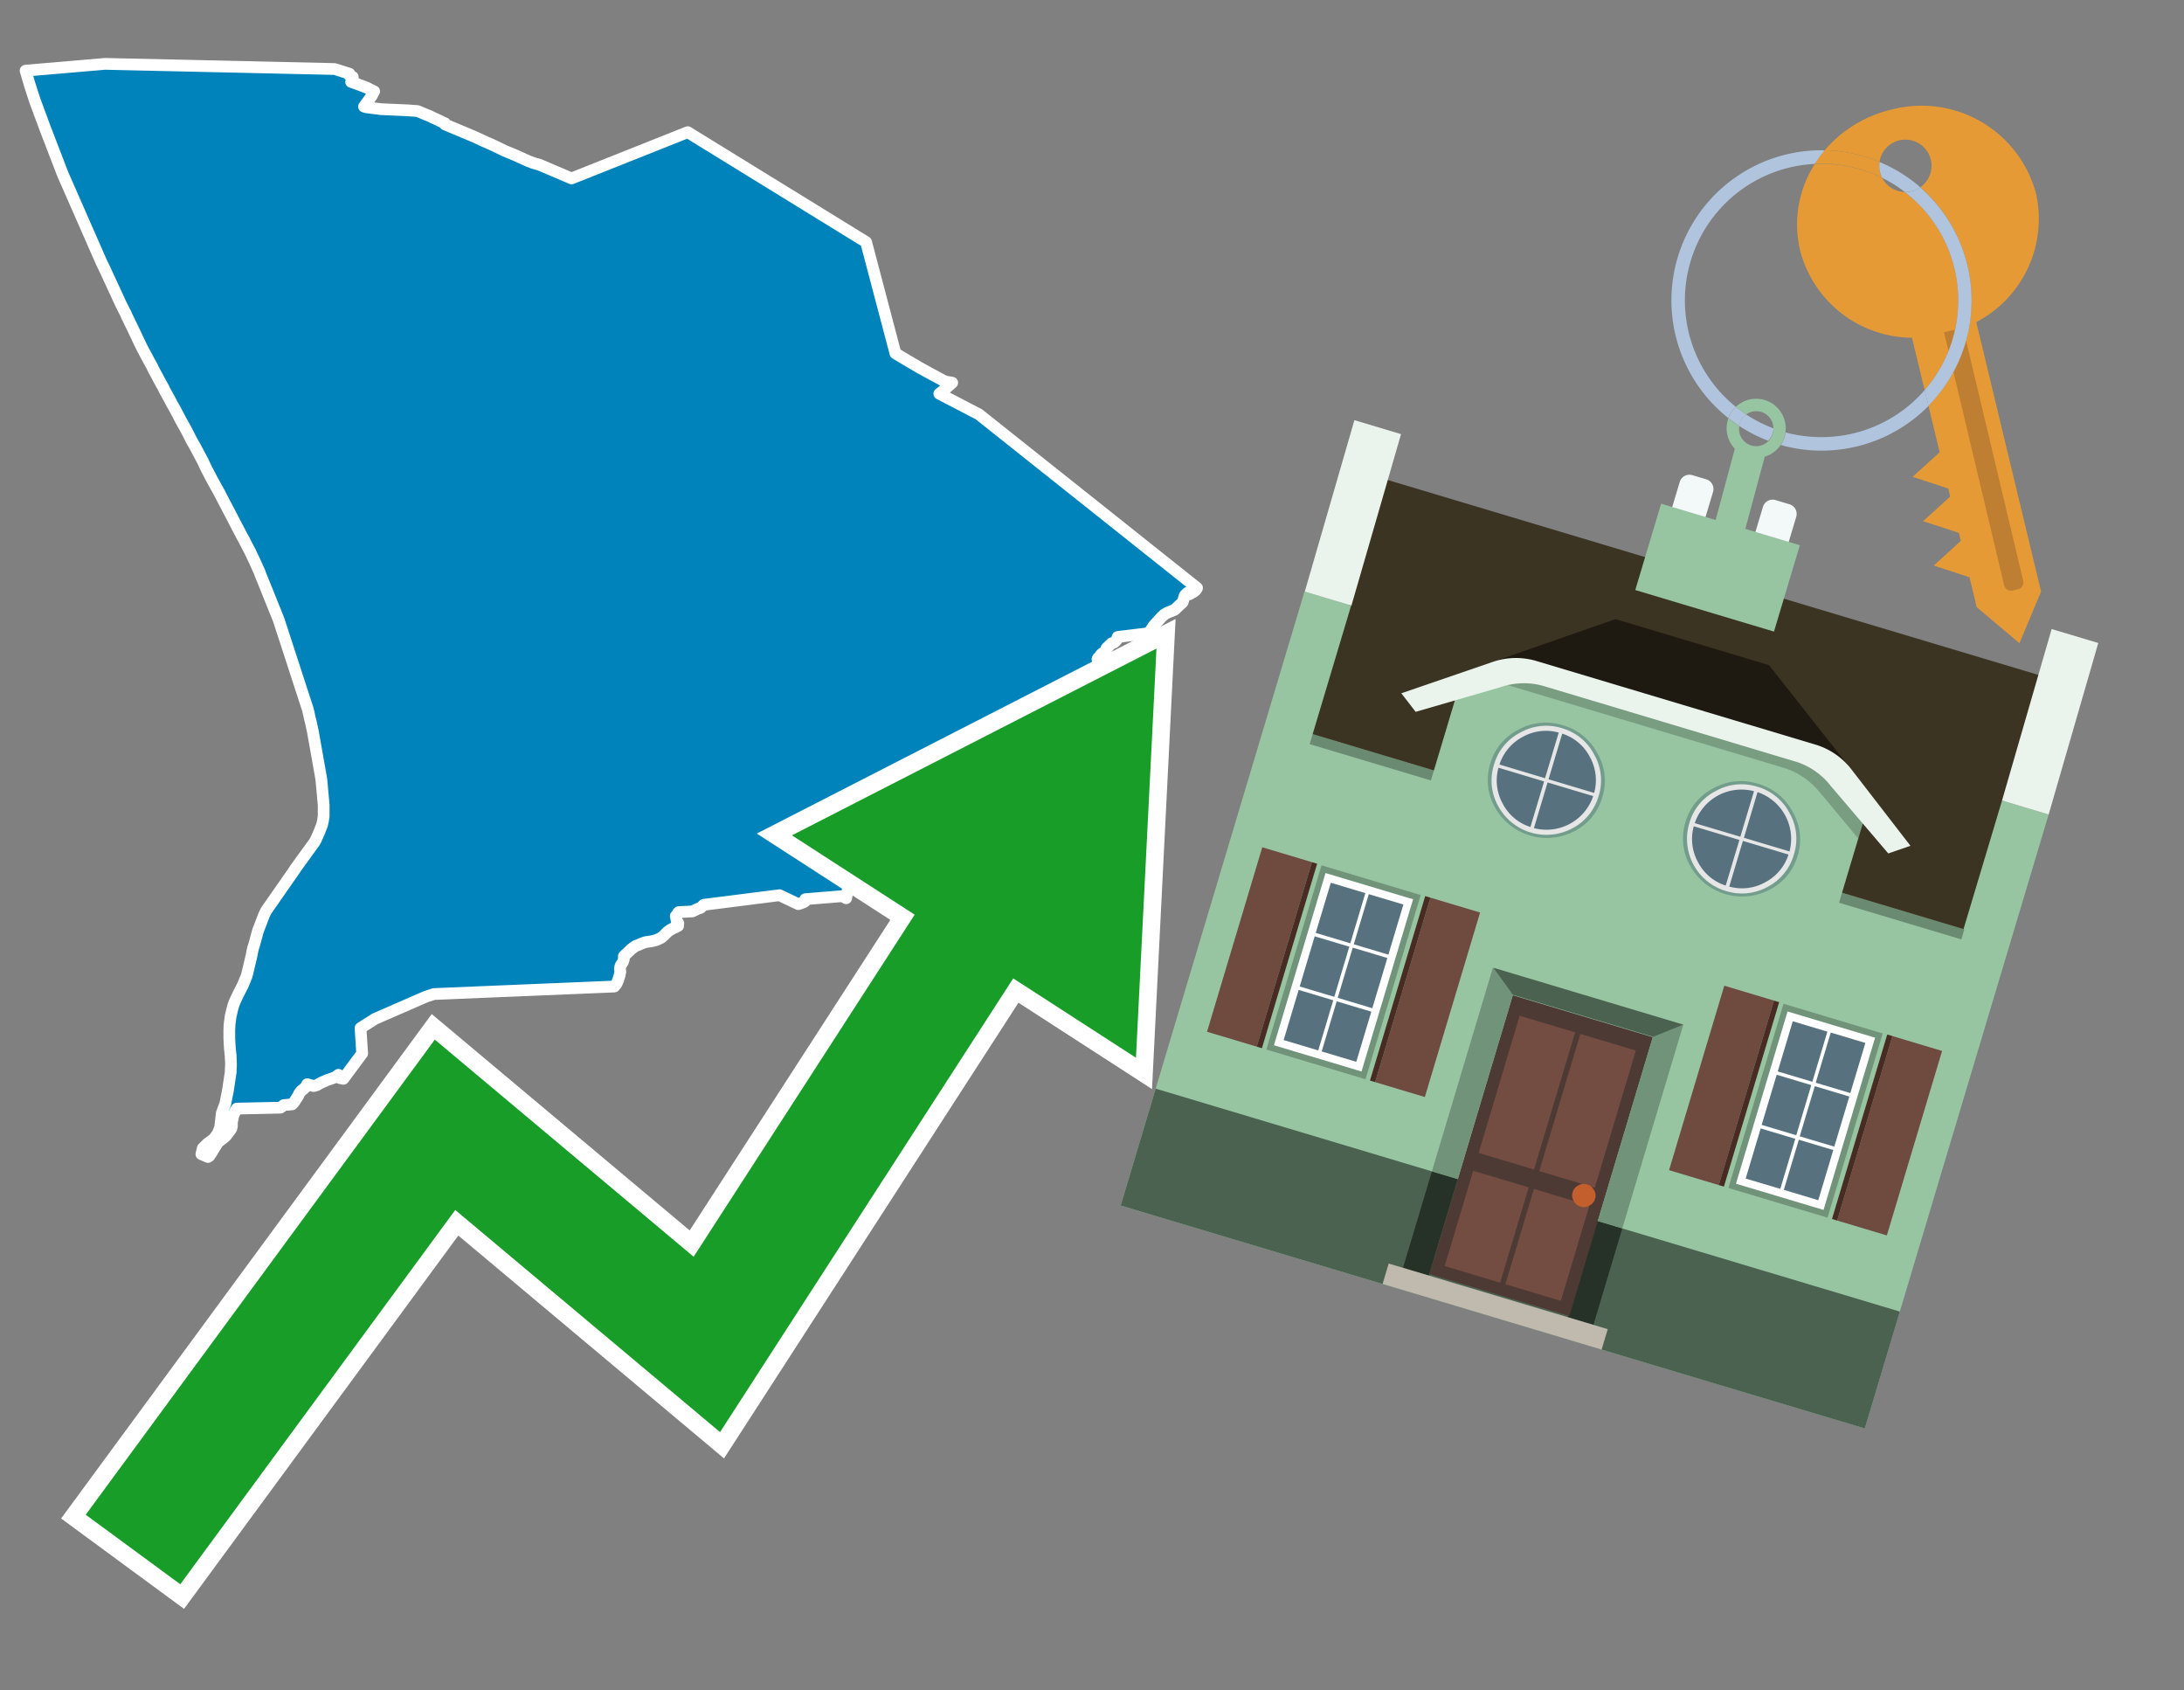 <svg id="Text" xmlns="http://www.w3.org/2000/svg" width="93.05" height="72" viewBox="0 0 93.05 72"><rect x="0" y="0" width="93.05" height="72" fill="#808080" stroke="none"/><polygon points="4.47,2.72 14.26,2.94 14.76,3.1 14.89,3.14 14.88,3.2 14.95,3.24 15.03,3.28 14.96,3.49 15.14,3.55 15.38,3.64 15.66,3.75 15.75,3.8 15.94,3.89 15.84,4.08 15.51,4.54 15.61,4.57 16.24,4.65 17.38,4.7 17.79,4.73 18.17,4.89 18.3,4.94 18.46,5.02 18.64,5.1 18.82,5.19 18.96,5.25 18.96,5.3 20.2,5.82 20.63,6.02 20.84,6.11 21.06,6.21 21.49,6.42 21.95,6.61 22.48,6.85 22.71,6.94 22.99,7.02 24.35,7.6 29.3,5.63 36.9,10.31 38.15,15.05 38.48,15.25 39.14,15.64 39.67,15.93 40.15,16.19 40.28,16.25 40.57,16.3 40.37,16.48 40.26,16.57 40.11,16.7 40.06,16.74 40.02,16.77 41.71,17.65 51,25.04 50.99,25.07 50.95,25.13 50.87,25.2 50.68,25.31 50.59,25.25 50.48,25.36 50.45,25.44 50.43,25.52 50.4,25.61 50.39,25.64 50.37,25.67 50.29,25.74 50.07,25.95 50.03,25.98 49.81,26.07 49.73,26.1 49.61,26.17 49.49,26.28 49.3,26.49 49.19,26.61 49.15,26.66 49.12,26.7 49.07,26.78 49.02,26.86 49.01,26.89 48.94,26.93 48.9,26.96 48.78,26.99 47.62,27.13 47.6,27.18 47.59,27.24 47.53,27.31 47.46,27.37 47.36,27.4 47.27,27.49 47.24,27.52 47.21,27.56 47.16,27.59 47.13,27.64 47.13,27.67 47.09,27.75 47.04,27.79 46.96,27.83 46.89,27.9 46.87,27.95 46.83,27.99 46.78,28.03 46.76,28.08 46.77,28.11 46.78,28.14 46.79,28.18 46.79,28.23 46.79,28.26 46.79,28.34 46.78,28.41 46.75,28.52 46.75,28.59 46.77,28.67 46.74,28.73 46.71,28.86 46.71,28.9 46.71,28.94 46.73,29.02 46.73,29.06 46.73,29.1 46.72,29.15 46.7,29.24 46.7,29.29 46.7,29.32 46.7,29.35 46.67,29.42 46.66,29.46 46.65,29.5 46.66,29.56 46.62,29.72 46.6,29.82 46.59,29.9 46.58,29.97 46.58,30.03 46.61,30.11 46.63,30.14 46.65,30.34 46.66,30.43 46.63,30.46 45.91,30.38 45.44,30.31 45.2,30.27 44.59,30.95 44.55,31.08 44.44,31.33 44.4,31.4 44.38,31.47 40.72,31.57 40.69,31.6 40.66,31.65 40.69,31.74 40.68,31.78 40.64,31.84 40.59,31.88 40.59,31.92 40.57,31.98 40.57,32.06 40.54,32.14 40.52,32.26 40.49,32.33 40.45,32.41 40.45,32.46 40.45,32.51 40.42,32.58 40.4,32.62 40.4,32.67 40.41,32.77 40.41,32.81 40.37,32.86 40.28,32.89 40.26,32.92 40.09,33.01 40.06,33.04 40.04,33.07 40.01,33.13 39.94,33.16 39.81,33.24 39.7,33.3 39.59,33.36 39.44,33.39 39.22,33.45 39.05,33.5 38.79,33.62 38.69,33.7 38.65,33.75 38.64,33.78 38.63,33.81 38.59,33.85 38.52,33.96 38.49,34 38.43,34.03 38.42,34.08 38.4,34.11 38.38,34.18 38.19,34.24 38.08,34.21 38.16,34.44 38.21,34.83 38.16,34.9 38.03,35 38.01,35.03 37.99,35.1 37.92,35.22 37.9,35.27 37.85,35.35 37.48,35.39 37.5,35.53 37.6,35.69 37.65,35.82 37.68,35.9 37.74,35.93 37.9,35.97 37.93,36.03 37.65,36.13 37.53,36.19 37.42,36.29 37.35,36.33 37.31,36.43 37.3,36.78 37.27,36.84 37.24,36.87 37.23,36.95 37.1,37.04 37.06,37.18 37.04,37.21 36.97,37.29 36.9,37.26 36.71,37.32 36.72,37.36 36.73,37.39 36.74,37.42 36.81,37.55 36.9,37.72 36.94,37.82 36.96,37.9 36.97,38.06 36.85,38.03 36.61,37.98 36.58,37.93 36.52,37.76 36.4,37.5 36.35,37.46 36.27,37.59 36.19,37.64 36.15,37.67 36.13,37.85 36.08,38.1 36.05,38.26 35.96,38.21 35.89,38.17 34.31,38.3 34.29,38.34 34.29,38.4 34.24,38.43 34.11,38.48 34.01,38.51 33.21,38.13 29.98,38.54 29.85,38.67 29.75,38.7 29.5,38.82 28.92,38.85 28.88,38.89 28.84,38.98 28.79,39.02 28.82,39.15 28.83,39.23 28.87,39.28 28.9,39.33 28.88,39.38 28.89,39.44 28.77,39.5 28.7,39.53 28.55,39.61 28.44,39.69 28.33,39.8 28.27,39.86 28.16,39.95 28.01,40.02 27.93,40.05 27.77,40.09 27.5,40.13 27.41,40.16 27.07,40.3 26.89,40.43 26.84,40.48 26.78,40.54 26.69,40.62 26.58,40.73 26.58,40.84 26.57,40.88 26.55,40.94 26.54,40.97 26.44,41.13 26.41,41.26 26.42,41.32 26.43,41.38 26.4,41.54 26.34,41.73 26.3,41.83 26.27,41.9 26.17,42.02 18.49,42.34 18.15,42.45 15.97,43.4 15.91,43.44 15.36,43.79 15.43,44.87 14.63,45.95 14.48,45.92 14.44,45.85 14.44,45.81 14.42,45.78 14.27,45.89 13.9,46.02 13.84,46.05 13.74,46.09 13.66,46.13 13.5,46.22 13.36,46.26 13.09,46.18 13.02,46.31 12.96,46.36 12.9,46.41 12.82,46.48 12.75,46.57 12.7,46.68 12.63,46.79 12.56,46.9 12.5,46.98 12.44,47.04 12.09,47.07 12.02,47.13 11.95,47.18 10.09,47.22 10.05,47.28 10,47.38 9.94,47.52 9.92,47.61 9.91,47.67 9.89,47.74 9.88,47.8 9.88,47.9 9.88,47.96 9.86,48.06 9.81,48.14 9.74,48.23 9.66,48.34 9.62,48.39 9.55,48.45 9.45,48.53 9.33,48.62 9.27,48.68 9.19,48.81 9.09,48.97 9.01,49.11 8.95,49.19 8.92,49.24 8.86,49.28 8.58,49.16 8.64,48.91 8.84,48.71 9.02,48.58 9.12,48.5 9.28,48.28 9.38,48.02 9.45,47.41 9.6,47.01 9.71,46.45 9.83,45.66 9.83,45.55 9.84,45.38 9.84,45.25 9.83,45.08 9.83,45 9.8,44.71 9.79,44.59 9.78,44.43 9.77,44.21 9.77,44.03 9.77,43.88 9.78,43.64 9.8,43.49 9.83,43.26 9.85,43.19 9.88,43.05 9.92,42.9 9.94,42.83 9.99,42.69 10.04,42.58 10.12,42.41 10.24,42.17 10.29,42.07 10.34,41.98 10.5,41.59 10.53,41.49 10.73,40.65 10.74,40.57 10.78,40.39 10.83,40.24 10.99,39.65 11.26,38.95 11.34,38.79 12.49,37.14 12.59,36.99 12.84,36.64 12.9,36.56 13.4,35.87 13.47,35.74 13.54,35.58 13.59,35.47 13.72,35.14 13.76,34.96 13.79,34.76 13.79,34.63 13.79,34.29 13.69,33.19 13.33,31.16 13.25,30.79 13.2,30.59 13.12,30.23 11.87,26.39 11.64,25.82 11.21,24.75 11.13,24.56 11.08,24.43 11.06,24.37 10.93,24.08 10.82,23.84 10.71,23.61 10.64,23.46 10.59,23.37 10.41,23.02 10.3,22.82 9.34,20.98 9.02,20.4 8.79,19.96 8.65,19.66 8.3,19 8.27,18.95 8.15,18.74 8.11,18.66 8,18.44 7.9,18.25 7.87,18.2 7.72,17.93 7.67,17.84 7.63,17.76 7.51,17.53 7.39,17.31 7.33,17.21 7.28,17.11 7.21,16.98 7.01,16.62 6.97,16.53 6.92,16.44 6.87,16.35 6.75,16.13 6.71,16.05 6.6,15.85 6.53,15.72 6.48,15.61 6.37,15.41 6.23,15.15 6.16,15.02 6.07,14.85 6.02,14.75 5.97,14.65 5.86,14.42 5.82,14.33 5.62,13.91 5.55,13.77 5.46,13.58 5.4,13.46 5.36,13.36 5.28,13.21 5.14,12.93 4.73,12.04 4.48,11.5 4.36,11.25 4.33,11.19 2.67,7.41 1.92,5.46 1.48,4.27 1.26,3.59 1.2,3.38 1.09,3.01 " fill="#0083ba" stroke="#fff" stroke-linejoin="round" stroke-width="0.5"/><polygon points="49.272 27.624 33.741 35.58 38.97 38.959 29.553 53.529 18.525 44.281 3.652 64.518 7.681 67.479 19.396 51.538 30.678 60.999 43.169 41.673 48.398 45.053 49.272 27.624" fill="none" stroke="#fff" stroke-miterlimit="10" stroke-width="1.5"/><polygon points="49.272 27.624 33.741 35.58 38.97 38.959 29.553 53.529 18.525 44.281 3.652 64.518 7.681 67.479 19.396 51.538 30.678 60.999 43.169 41.673 48.398 45.053 49.272 27.624" fill="#179d28"/><path d="M80.19,7.577a1.16,1.16,0,0,1-.094-.251,1.114,1.114,0,0,1-.018-.429A6.367,6.367,0,0,0,77.743,6.4a5.269,5.269,0,0,0-.423.577c.1,0,.192-.007.288-.007A5.794,5.794,0,0,1,80.19,7.577Z" fill="#e69a35"/><path d="M77.608,6.4A6.394,6.394,0,0,0,73.64,17.81a1.26,1.26,0,0,1,.317-.48A5.821,5.821,0,0,1,77.32,6.981a5.269,5.269,0,0,1,.423-.577Z" fill="#b0c4de"/><path d="M84.2,13.72a4.962,4.962,0,0,0,2.545-5.48,5.047,5.047,0,0,0-6.179-3.566A5.322,5.322,0,0,0,77.743,6.4a6.367,6.367,0,0,1,2.335.493,1.114,1.114,0,1,1,1.736,1.084,6.392,6.392,0,0,1,.347,9.3l.479,1.985-.438.4-.716.648.92.3.6.2.082.341-.438.4-.716.648.92.3.605.2.082.341-.438.4-.716.649.92.3.605.2.307,1.274,1.821,1.534.921-2.2Z" fill="#e69a35"/><path d="M81.154,8.179a1.115,1.115,0,0,1-.964-.6,5.794,5.794,0,0,0-2.582-.6c-.1,0-.192,0-.288.007a4.783,4.783,0,0,0-.625,3.685,4.962,4.962,0,0,0,4.765,3.715L82,16.617a5.82,5.82,0,0,0-.846-8.438Z" fill="#e69a35"/><path d="M74.1,18.142a6.386,6.386,0,0,0,1.232.63.73.73,0,0,0,.224-.527h0a5.783,5.783,0,0,1-1.159-.593A.733.733,0,0,0,74.1,18.142Z" fill="#b0c4de"/><path d="M74.4,17.652q-.228-.152-.44-.322a1.26,1.26,0,0,0-.317.48c.148.117.3.228.46.332A.733.733,0,0,1,74.4,17.652Z" fill="#b0c4de"/><path d="M74.824,16.984a1.257,1.257,0,0,0-.867.346c.141.114.288.222.44.322a.731.731,0,0,1,1.159.593h0a.732.732,0,1,1-1.463,0,.7.7,0,0,1,.007-.1c-.158-.1-.312-.215-.46-.332a1.258,1.258,0,0,0,.273,1.3l-.979,3.635,1.275.341.98-3.639a1.266,1.266,0,0,0,.681-.5,1.249,1.249,0,0,0,.2-.538,1.328,1.328,0,0,0,.012-.168A1.262,1.262,0,0,0,74.824,16.984Z" fill="#97c4a1"/><path d="M85.974,25.1l-.226.053a.3.3,0,0,1-.362-.223l-2.56-10.777.81-.193L86.2,24.736A.3.3,0,0,1,85.974,25.1Z" fill="#bf7f32"/><path d="M80.1,7.326a1.16,1.16,0,0,0,.094.251,5.833,5.833,0,0,1,.964.6,1.137,1.137,0,0,0,.287-.031,1.108,1.108,0,0,0,.373-.167A6.371,6.371,0,0,0,80.078,6.9,1.114,1.114,0,0,0,80.1,7.326Z" fill="#b0c4de"/><path d="M77.608,18.618a5.836,5.836,0,0,1-1.534-.2,1.24,1.24,0,0,1-.2.537,6.4,6.4,0,0,0,6.291-1.666L82,16.617A5.807,5.807,0,0,1,77.608,18.618Z" fill="#b0c4de"/><path d="M81.814,7.981a1.108,1.108,0,0,1-.373.167,1.137,1.137,0,0,1-.287.031A5.82,5.82,0,0,1,82,16.617l.161.667a6.392,6.392,0,0,0-.347-9.3Z" fill="#b0c4de"/><polygon points="83.79 39.753 55.78 31.364 58.988 20.404 86.964 28.783 83.79 39.753 83.79 39.753" fill="#3c3422" fill-rule="evenodd"/><polygon points="81.705 53.32 87.284 34.692 85.297 34.097 83.656 39.575 55.926 31.269 57.567 25.791 55.579 25.196 47.746 51.348 79.451 60.844 81.705 53.32" fill="#97c4a1" fill-rule="evenodd"/><rect x="69.522" y="21.148" width="0.444" height="28.983" transform="translate(15.592 92.226) rotate(-73.326)" opacity="0.3"/><polygon points="87.284 34.692 85.297 34.097 87.411 26.793 89.398 27.388 87.284 34.692 87.284 34.692" fill="#eaf3ec" fill-rule="evenodd"/><polygon points="57.578 25.794 55.591 25.199 57.705 17.896 59.692 18.491 57.578 25.794 57.578 25.794" fill="#eaf3ec" fill-rule="evenodd"/><polygon points="79.451 60.844 80.943 55.865 49.238 46.369 47.747 51.348 79.451 60.844 79.451 60.844" fill="#4c6251" fill-rule="evenodd"/><path d="M71.566,20.528l-.522,1.743,1.418.425.523-1.744a.432.432,0,0,0-.289-.536l-.593-.177A.431.431,0,0,0,71.566,20.528Z" fill="#f3f9f8" fill-rule="evenodd"/><path d="M75.111,21.589l-.522,1.743,1.418.425.522-1.743a.43.43,0,0,0-.289-.536l-.593-.178A.43.43,0,0,0,75.111,21.589Z" fill="#f3f9f8" fill-rule="evenodd"/><polygon points="75.368 28.329 68.829 26.37 63.807 28.121 78.733 32.591 75.368 28.329" fill="#1e1a11"/><polygon points="78.248 32.422 64.442 28.287 62.236 28.998 60.064 36.247 77.453 41.455 79.651 34.116 78.248 32.422" fill="#97c4a1"/><path d="M77.74,32.516S65.088,28.725,65,28.7l-.938.43,11.892,3.562a3.175,3.175,0,0,1,1.532,1l1.685,2.02.327-1.09Z" fill-rule="evenodd" opacity="0.2"/><path d="M77.35,31.716,65.458,28.154a3.041,3.041,0,0,0-1.854.037l-3.9,1.339.611.79,3.626-1.054a3.045,3.045,0,0,1,1.855-.037l10.673,3.2A3.028,3.028,0,0,1,78,33.477l2.45,2.874.945-.325-2.518-3.26A3.036,3.036,0,0,0,77.35,31.716Z" fill="#eaf3ec"/><polygon points="76.683 23.223 70.773 21.453 69.671 25.132 75.581 26.902 76.683 23.223 76.683 23.223" fill="#97c4a1" fill-rule="evenodd"/><g id="Symbol_9_0_Layer2_0_MEMBER_8_MEMBER_21_MEMBER_0_FILL" data-name="Symbol 9 0 Layer2 0 MEMBER 8 MEMBER 21 MEMBER 0 FILL"><path d="M66.584,30.892a2.39,2.39,0,0,0-1.891.189,2.317,2.317,0,0,0-1.2,1.448A2.345,2.345,0,0,0,63.7,34.4a2.528,2.528,0,0,0,3.367,1.008,2.339,2.339,0,0,0,1.2-1.447,2.313,2.313,0,0,0-.208-1.87A2.394,2.394,0,0,0,66.584,30.892Z" fill="#729d8c"/></g><g id="Symbol_9_0_Layer2_0_MEMBER_8_MEMBER_21_MEMBER_1_FILL" data-name="Symbol 9 0 Layer2 0 MEMBER 8 MEMBER 21 MEMBER 1 FILL"><path d="M66.547,31.016a2.241,2.241,0,0,0-1.769.185,2.213,2.213,0,0,0-1.127,1.376,2.239,2.239,0,0,0,.185,1.768,2.341,2.341,0,0,0,3.145.942,2.234,2.234,0,0,0,1.126-1.376,2.207,2.207,0,0,0-.185-1.768A2.237,2.237,0,0,0,66.547,31.016Z" fill="#e6e6e6"/></g><g id="Symbol_9_0_Layer2_0_MEMBER_8_MEMBER_21_MEMBER_2_MEMBER_0_FILL" data-name="Symbol 9 0 Layer2 0 MEMBER 8 MEMBER 21 MEMBER 2 MEMBER 0 FILL"><path d="M65.787,33.284,63.843,32.7a2.036,2.036,0,0,0,.186,1.539,2.015,2.015,0,0,0,1.175.986Z" fill="#58717f"/></g><g id="Symbol_9_0_Layer2_0_MEMBER_8_MEMBER_21_MEMBER_2_MEMBER_1_FILL" data-name="Symbol 9 0 Layer2 0 MEMBER 8 MEMBER 21 MEMBER 2 MEMBER 1 FILL"><path d="M65.827,33.148l.582-1.944a2.01,2.01,0,0,0-1.523.178,2.037,2.037,0,0,0-1,1.183Z" fill="#58717f"/></g><g id="Symbol_9_0_Layer2_0_MEMBER_8_MEMBER_21_MEMBER_2_MEMBER_2_FILL" data-name="Symbol 9 0 Layer2 0 MEMBER 8 MEMBER 21 MEMBER 2 MEMBER 2 FILL"><path d="M67.878,33.91l-1.943-.582-.582,1.944a2.1,2.1,0,0,0,2.525-1.362Z" fill="#58717f"/></g><g id="Symbol_9_0_Layer2_0_MEMBER_8_MEMBER_21_MEMBER_2_MEMBER_3_FILL" data-name="Symbol 9 0 Layer2 0 MEMBER 8 MEMBER 21 MEMBER 2 MEMBER 3 FILL"><path d="M66.558,31.249l-.582,1.943,1.943.582a2.031,2.031,0,0,0-.186-1.539A2.009,2.009,0,0,0,66.558,31.249Z" fill="#58717f"/></g><g id="Symbol_9_0_Layer2_0_MEMBER_8_MEMBER_21_MEMBER_0_FILL-2" data-name="Symbol 9 0 Layer2 0 MEMBER 8 MEMBER 21 MEMBER 0 FILL"><path d="M74.9,33.384a2.4,2.4,0,0,0-1.891.189,2.316,2.316,0,0,0-1.2,1.448,2.341,2.341,0,0,0,.209,1.87A2.527,2.527,0,0,0,75.387,37.9a2.345,2.345,0,0,0,1.2-1.447,2.314,2.314,0,0,0-.209-1.87A2.389,2.389,0,0,0,74.9,33.384Z" fill="#729d8c"/></g><g id="Symbol_9_0_Layer2_0_MEMBER_8_MEMBER_21_MEMBER_1_FILL-2" data-name="Symbol 9 0 Layer2 0 MEMBER 8 MEMBER 21 MEMBER 1 FILL"><path d="M74.867,33.508a2.239,2.239,0,0,0-1.768.185,2.21,2.21,0,0,0-1.127,1.376,2.316,2.316,0,0,0,1.564,2.883,2.261,2.261,0,0,0,1.765-.173A2.237,2.237,0,0,0,76.428,36.4a2.209,2.209,0,0,0-.185-1.769A2.239,2.239,0,0,0,74.867,33.508Z" fill="#e6e6e6"/></g><g id="Symbol_9_0_Layer2_0_MEMBER_8_MEMBER_21_MEMBER_2_MEMBER_0_FILL-2" data-name="Symbol 9 0 Layer2 0 MEMBER 8 MEMBER 21 MEMBER 2 MEMBER 0 FILL"><path d="M74.107,35.776l-1.943-.582a2.031,2.031,0,0,0,.186,1.539,2.009,2.009,0,0,0,1.175.986Z" fill="#58717f"/></g><g id="Symbol_9_0_Layer2_0_MEMBER_8_MEMBER_21_MEMBER_2_MEMBER_1_FILL-2" data-name="Symbol 9 0 Layer2 0 MEMBER 8 MEMBER 21 MEMBER 2 MEMBER 1 FILL"><path d="M74.148,35.64,74.73,33.7a2.1,2.1,0,0,0-2.525,1.362Z" fill="#58717f"/></g><g id="Symbol_9_0_Layer2_0_MEMBER_8_MEMBER_21_MEMBER_2_MEMBER_2_FILL-2" data-name="Symbol 9 0 Layer2 0 MEMBER 8 MEMBER 21 MEMBER 2 MEMBER 2 FILL"><path d="M76.2,36.4l-1.943-.582-.582,1.944a2.015,2.015,0,0,0,1.523-.178A2.036,2.036,0,0,0,76.2,36.4Z" fill="#58717f"/></g><g id="Symbol_9_0_Layer2_0_MEMBER_8_MEMBER_21_MEMBER_2_MEMBER_3_FILL-2" data-name="Symbol 9 0 Layer2 0 MEMBER 8 MEMBER 21 MEMBER 2 MEMBER 3 FILL"><path d="M74.879,33.741,74.3,35.684l1.943.582a2.1,2.1,0,0,0-1.361-2.525Z" fill="#58717f"/></g><polygon points="51.426 43.946 53.542 44.58 55.896 36.723 53.78 36.089 51.426 43.946 51.426 43.946" fill="#6e4a3f" fill-rule="evenodd"/><polygon points="53.542 44.58 53.764 44.647 56.117 36.789 55.896 36.723 53.542 44.58 53.542 44.58" fill="#482b22" fill-rule="evenodd"/><polygon points="60.706 46.726 58.59 46.092 60.943 38.235 63.059 38.868 60.706 46.726 60.706 46.726" fill="#6e4a3f" fill-rule="evenodd"/><polygon points="58.59 46.092 58.368 46.026 60.722 38.168 60.943 38.235 58.59 46.092 58.59 46.092" fill="#482b22" fill-rule="evenodd"/><rect x="53.146" y="39.209" width="8.19" height="4.408" transform="translate(1.145 84.365) rotate(-73.326)" fill="#719379"/><polygon points="60.205 38.304 56.474 37.187 54.277 44.522 58.008 45.639 60.205 38.304 60.205 38.304" fill="#fff" fill-rule="evenodd"/><path d="M59.792,38.527l-.64,2.136-1.474-.442.639-2.135,1.475.441Zm-1.621-.485-.64,2.136-1.474-.442L56.7,37.6l1.474.442Zm-2.158,1.84,1.475.441-.64,2.136-1.474-.441.639-2.136Zm-.683,2.282,1.474.441-.639,2.136L54.69,44.3l.64-2.135Zm.981,2.621.639-2.136,1.475.442-.64,2.135-1.474-.441Zm2.158-1.84L56.994,42.5l.64-2.136,1.474.442-.639,2.136Z" fill="#58717f" fill-rule="evenodd"/><polygon points="80.39 52.621 78.274 51.988 80.628 44.13 82.743 44.764 80.39 52.621 80.39 52.621" fill="#6e4a3f" fill-rule="evenodd"/><polygon points="78.274 51.988 78.053 51.921 80.406 44.064 80.628 44.13 78.274 51.988 78.274 51.988" fill="#482b22" fill-rule="evenodd"/><polygon points="71.111 49.842 73.227 50.476 75.58 42.619 73.464 41.985 71.111 49.842 71.111 49.842" fill="#6e4a3f" fill-rule="evenodd"/><polygon points="73.227 50.476 73.448 50.542 75.802 42.685 75.58 42.619 73.227 50.476 73.227 50.476" fill="#482b22" fill-rule="evenodd"/><rect x="72.83" y="45.105" width="8.19" height="4.408" transform="translate(9.534 107.426) rotate(-73.326)" fill="#719379"/><polygon points="76.159 43.083 79.889 44.2 77.692 51.535 73.962 50.418 76.159 43.083 76.159 43.083" fill="#fff" fill-rule="evenodd"/><path d="M76.381,43.5l1.475.442-.64,2.135-1.475-.441.64-2.136ZM78,43.981l1.474.442-.64,2.136-1.474-.442L78,43.981Zm.791,2.724-.64,2.135L76.679,48.4l.64-2.136,1.474.442Zm-.684,2.282-.639,2.135L76,50.68l.64-2.135,1.474.442Zm-2.26,1.65L74.375,50.2l.639-2.135,1.475.441-.64,2.136Zm-.791-2.724.64-2.135,1.474.441-.639,2.136-1.475-.442Z" fill="#58717f" fill-rule="evenodd"/><polygon points="67.888 56.431 69.118 52.323 68.019 51.994 66.789 56.102 67.888 56.431 67.888 56.431" fill="#263128" fill-rule="evenodd"/><polygon points="60.877 54.331 62.108 50.223 61.007 49.894 59.776 54.002 60.877 54.331 60.877 54.331" fill="#263128" fill-rule="evenodd"/><g id="Symbol_9_0_Layer2_0_MEMBER_8_MEMBER_12_MEMBER_0_FILL" data-name="Symbol 9 0 Layer2 0 MEMBER 8 MEMBER 12 MEMBER 0 FILL"><path d="M70.418,44.178l-5.965-1.786L60.9,54.27l5.964,1.786Z" fill="#4e3a34"/></g><g id="Symbol_9_0_Layer2_0_MEMBER_8_MEMBER_12_MEMBER_1_MEMBER_0_FILL" data-name="Symbol 9 0 Layer2 0 MEMBER 8 MEMBER 12 MEMBER 1 MEMBER 0 FILL"><path d="M65.358,49.815l1.75-5.843-2.363-.708L63,49.107Z" fill="#744d42"/></g><g id="Symbol_9_0_Layer2_0_MEMBER_8_MEMBER_12_MEMBER_1_MEMBER_1_FILL" data-name="Symbol 9 0 Layer2 0 MEMBER 8 MEMBER 12 MEMBER 1 MEMBER 1 FILL"><path d="M67.331,44.039l-1.75,5.842,2.364.708,1.75-5.842Z" fill="#744d42"/></g><g id="Symbol_9_0_Layer2_0_MEMBER_8_MEMBER_12_MEMBER_2_MEMBER_0_FILL" data-name="Symbol 9 0 Layer2 0 MEMBER 8 MEMBER 12 MEMBER 2 MEMBER 0 FILL"><path d="M63.915,54.633l1.215-4.058-2.363-.707-1.215,4.057Z" fill="#744d42"/></g><g id="Symbol_9_0_Layer2_0_MEMBER_8_MEMBER_12_MEMBER_2_MEMBER_1_FILL" data-name="Symbol 9 0 Layer2 0 MEMBER 8 MEMBER 12 MEMBER 2 MEMBER 1 FILL"><path d="M66.5,55.407l1.215-4.057-2.363-.708L64.138,54.7Z" fill="#744d42"/></g><g id="Symbol_9_0_Layer2_0_MEMBER_8_MEMBER_13_FILL" data-name="Symbol 9 0 Layer2 0 MEMBER 8 MEMBER 13 FILL"><path d="M67.959,51.058a.439.439,0,0,0-.045-.367.487.487,0,0,0-.669-.2.445.445,0,0,0-.239.282.457.457,0,0,0,.041.378.481.481,0,0,0,.293.242.459.459,0,0,0,.377-.042A.453.453,0,0,0,67.959,51.058Z" fill="#c35e2d"/></g><g id="Symbol_9_0_Layer2_0_MEMBER_8_MEMBER_14_FILL" data-name="Symbol 9 0 Layer2 0 MEMBER 8 MEMBER 14 FILL"><path d="M64.557,42.047l-.951-.833-2.6,8.68,1.1.329Z" fill="#719379"/></g><g id="Symbol_9_0_Layer2_0_MEMBER_8_MEMBER_15_FILL" data-name="Symbol 9 0 Layer2 0 MEMBER 8 MEMBER 15 FILL"><path d="M71.718,43.643l-1.2.19L68.072,52.01l1.046.313Z" fill="#719379"/></g><g id="Symbol_9_0_Layer2_0_MEMBER_8_MEMBER_16_FILL" data-name="Symbol 9 0 Layer2 0 MEMBER 8 MEMBER 16 FILL"><path d="M63.627,41.22l.836,1.156,5.961,1.786,1.294-.519Z" fill="#4c6251"/></g><polygon points="58.905 54.69 59.166 53.819 68.498 56.614 68.237 57.485 58.905 54.69 58.905 54.69" fill="#c0b9ad" fill-rule="evenodd"/></svg>